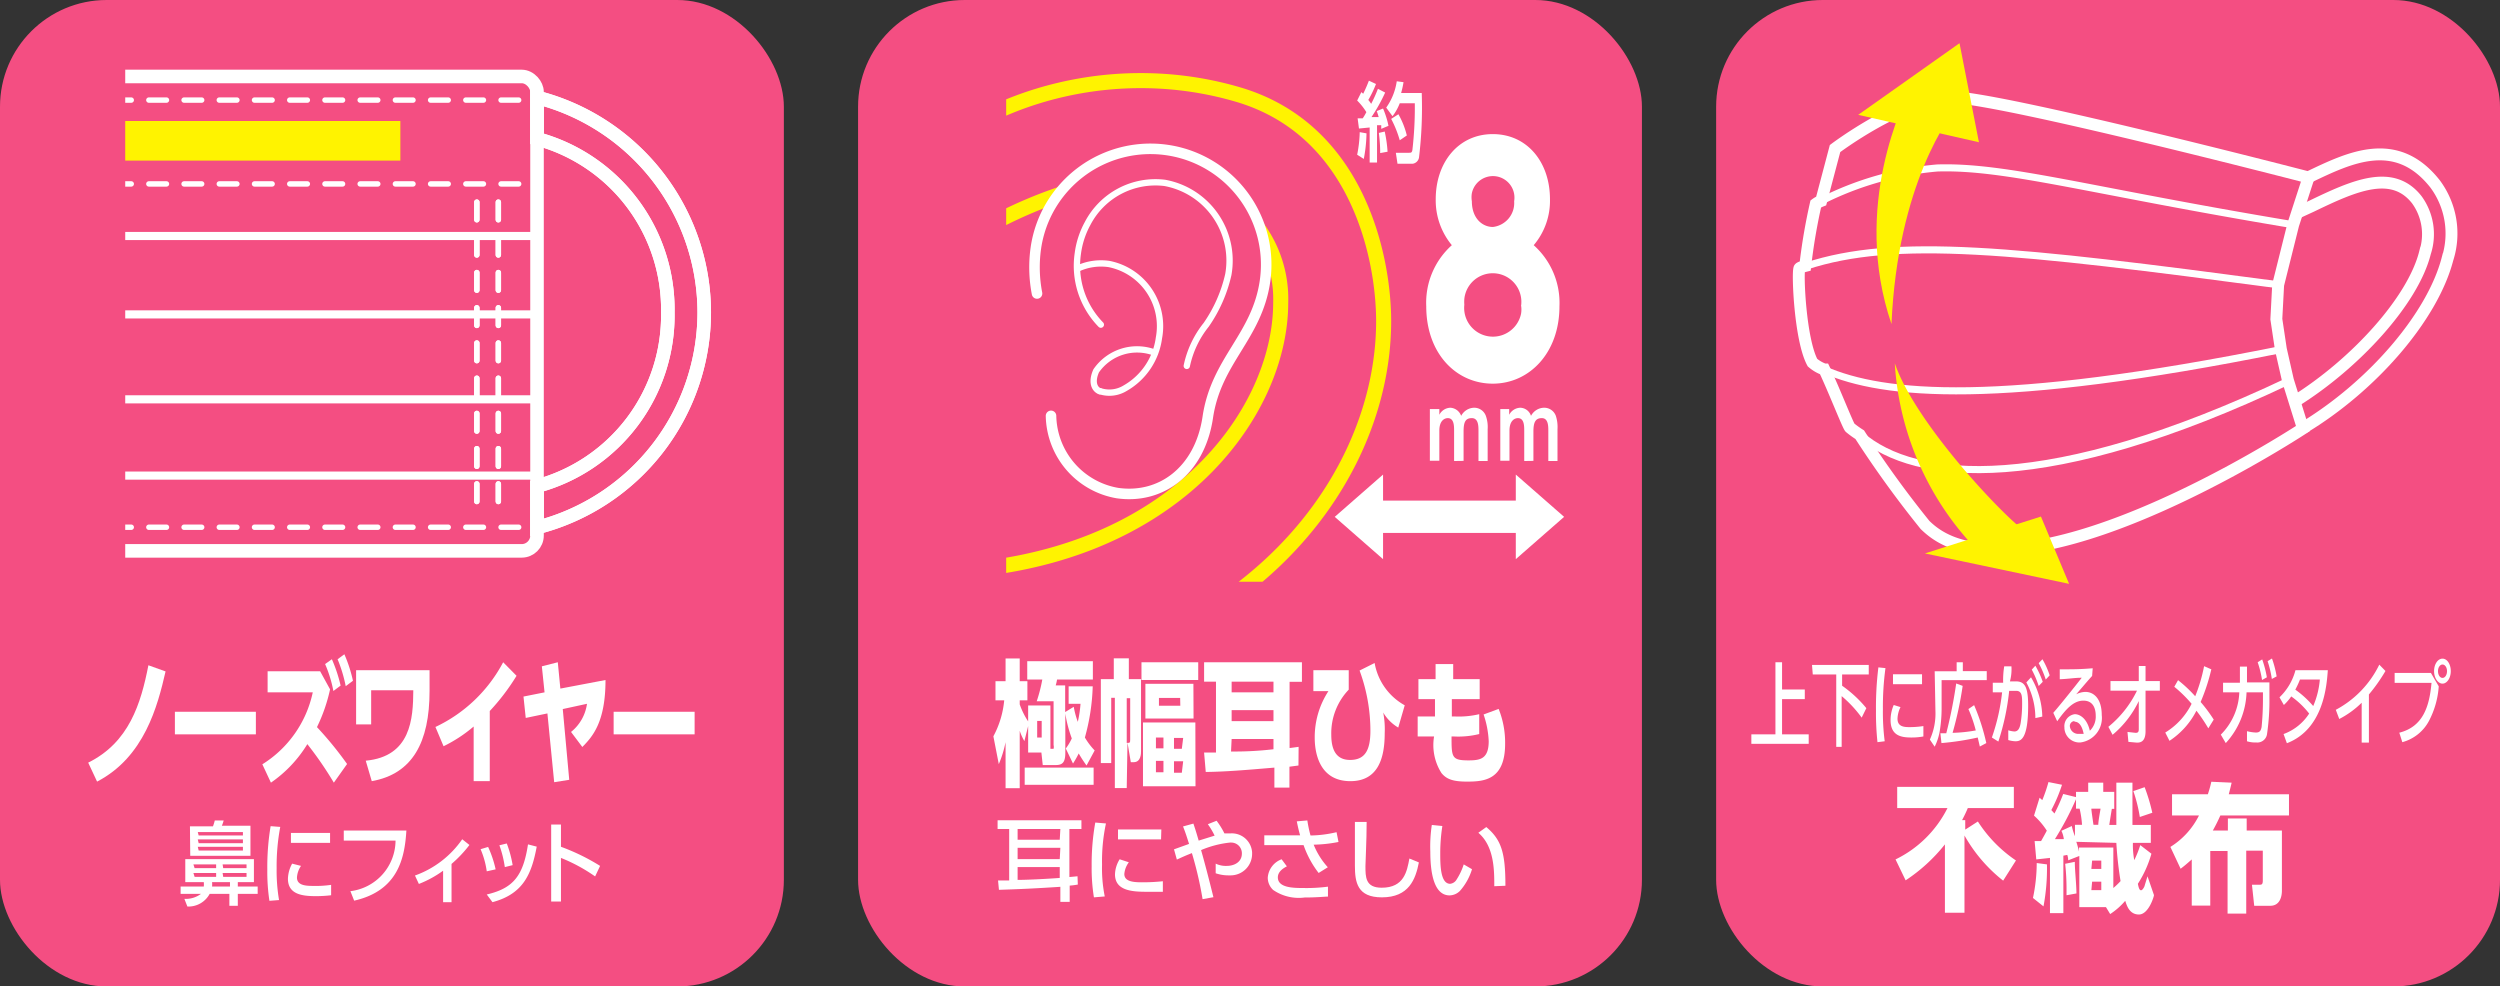 <svg xmlns="http://www.w3.org/2000/svg" xmlns:xlink="http://www.w3.org/1999/xlink" viewBox="0 0 166.1 65.54"><rect x="0" y="0" width="166.1" height="65.54" fill="#333333" stroke="none"/><defs><style>.cls-1,.cls-10,.cls-12,.cls-13,.cls-14,.cls-4,.cls-5,.cls-8,.cls-9{fill:none;}.cls-2{fill:#f44e82;}.cls-3{fill:#fff;}.cls-10,.cls-12,.cls-13,.cls-14,.cls-4,.cls-5,.cls-9{stroke:#fff;}.cls-4{stroke-width:0.79px;}.cls-5{stroke-miterlimit:10;stroke-width:0.47px;}.cls-6{fill:#fff300;}.cls-7{clip-path:url(#clip-path);}.cls-8{stroke:#fff300;}.cls-10,.cls-13,.cls-14,.cls-9{stroke-linecap:round;stroke-linejoin:round;}.cls-9{stroke-width:0.7px;}.cls-10{stroke-width:0.42px;}.cls-11{clip-path:url(#clip-path-2);}.cls-12{stroke-width:0.9px;}.cls-13{stroke-width:0.36px;stroke-dasharray:1.17 1.17;}.cls-14{stroke-width:0.54px;}</style><clipPath id="clip-path"><rect class="cls-1" x="66.85" y="2.86" width="27.09" height="35.79"/></clipPath><clipPath id="clip-path-2"><rect class="cls-1" x="8.32" y="3.91" width="39.01" height="38.33"/></clipPath></defs><title>CXCXCX</title><g id="レイヤー_2" data-name="レイヤー 2"><g id="レイヤー_1-2" data-name="レイヤー 1"><g id="レイヤー_2-2" data-name="レイヤー 2"><g id="レイヤー_1-2-2" data-name="レイヤー 1-2"><rect class="cls-2" x="114.02" width="52.08" height="65.54" rx="7.09" ry="7.09"/><rect class="cls-2" x="57.01" width="52.08" height="65.54" rx="7.09" ry="7.09"/><rect class="cls-2" width="52.08" height="65.54" rx="7.09" ry="7.09"/><g id="レイヤー_2-2-2" data-name="レイヤー 2-2"><g id="レイヤー_1-2-2-2" data-name="レイヤー 1-2-2"><g id="レイヤー_2-2-2-2" data-name="レイヤー 2-2-2"><g id="レイヤー_1-2-2-2-2" data-name="レイヤー 1-2-2-2"><path class="cls-3" d="M13.54,58.9a1.41,1.41,0,0,0,0-.29H12.31V57.08h4.56v1.53H15.8v.29h1.32v.49H15.8v.79h-.56v-.79H13.93a1.6,1.6,0,0,1-1.48.84l-.2-.51a1.68,1.68,0,0,0,1.1-.33H12V58.9Zm-.92-4h1.53a2.91,2.91,0,0,0,.12-.39h.59a2.06,2.06,0,0,1-.12.35h1.9v2h-4Zm.31,2.78h1.43v-.25H12.85Zm0,.58h1.43V58H12.85Zm.27-2.75h2.94v-.23h-3Zm0,.51h2.94v-.25h-3Zm0,.49h2.94v-.25h-3Zm2.08,2.39v-.29H14.09a1.41,1.41,0,0,1,0,.29Zm-.45-1.22h1.55v-.25H14.79Zm0,.58h1.55V58H14.79Z"/><path class="cls-3" d="M18.62,54.94a14,14,0,0,0-.24,2.74,11.58,11.58,0,0,0,.16,2.12l-.64.05a12.89,12.89,0,0,1-.14-2.06,16.59,16.59,0,0,1,.22-2.9ZM20,57.53a1.52,1.52,0,0,0-.27.77c0,.51.54.56,1.06.56A7,7,0,0,0,22,58.79v.69a8.39,8.39,0,0,1-1,.06c-.89,0-1.87-.1-1.87-1.16a2.21,2.21,0,0,1,.28-1ZM21.93,56h-2.6v-.66h2.6Z"/><path class="cls-3" d="M27,55.18c-.11,1.83-.55,4-3.47,4.66l-.25-.63a3.41,3.41,0,0,0,3-3.36H22.84v-.67Z"/><path class="cls-3" d="M30,59.94h-.56V57.85a7.2,7.2,0,0,1-1.61.88l-.26-.56a6.46,6.46,0,0,0,3.14-2.41l.48.38A8.34,8.34,0,0,1,30,57.4Z"/><path class="cls-3" d="M32.34,57.89a5.74,5.74,0,0,0-.41-1.47l.5-.15a7.25,7.25,0,0,1,.5,1.49Zm0,1.54c1.75-.41,2.42-1.22,2.74-3.33l.58.15c-.34,1.81-.88,3.14-2.94,3.69Zm1.2-1.82a7.32,7.32,0,0,0-.36-1.45l.49-.12a7.31,7.31,0,0,1,.39,1.44Z"/><path class="cls-3" d="M39.54,58.23A11.08,11.08,0,0,0,37.27,57v2.9h-.65V54.78h.65v1.48a13.91,13.91,0,0,1,2.6,1.27Z"/><path class="cls-3" d="M5.86,50.67c2.71-1.34,3.5-3.91,4-6.47l1.14.41c-.53,2.31-1.41,5.69-4.55,7.32Z"/><rect class="cls-3" x="11.62" y="47.29" width="5.38" height="1.5"/><path class="cls-3" d="M21.93,45.8a11.14,11.14,0,0,1-.87,2.51,23.49,23.49,0,0,1,2,2.45L22.18,52a23.69,23.69,0,0,0-1.76-2.56A8.45,8.45,0,0,1,18,52l-.57-1.22A7.45,7.45,0,0,0,20.78,46h-3V44.6h3.49Zm.12-2a9.71,9.71,0,0,1,.58,1.75l-.48.36a8.44,8.44,0,0,0-.55-1.79Zm.83-.33a9.27,9.27,0,0,1,.57,1.76l-.48.36a9.45,9.45,0,0,0-.54-1.79Z"/><path class="cls-3" d="M28.54,44.53V45.9c0,3.43-1.14,5.52-3.84,6l-.4-1.36c3-.28,3.15-2.78,3.16-4.68h-2.8v2.27h-1v-3.6Z"/><path class="cls-3" d="M32.54,51.9H31.47V48.27a9.45,9.45,0,0,1-2,1.31l-.54-1.28a9.81,9.81,0,0,0,4.5-4.3l.89.9a14.44,14.44,0,0,1-1.78,2.34Z"/><path class="cls-3" d="M37.82,51.81l-1,.16-.45-4.57-1.44.3-.15-1.42,1.4-.28L36,44.27,37.06,44l.17,1.75,3-.57c0,2.8-.86,3.76-1.54,4.45l-.75-1A2.9,2.9,0,0,0,39,46.76l-1.61.35Z"/><rect class="cls-3" x="40.77" y="47.29" width="5.38" height="1.5"/><path class="cls-3" d="M133.09,58.51a10.15,10.15,0,0,1-2.57-3v5.13h-1.3V56.1a11.19,11.19,0,0,1-2.61,2.39l-.67-1.39a7.55,7.55,0,0,0,3.45-3.41h-3.34V52.28h7.75v1.41h-3.06c-.07.17-.17.4-.38.8h.21v.63l.84-.54a8.92,8.92,0,0,0,2.53,2.59Z"/><path class="cls-3" d="M136,57.43a13.71,13.71,0,0,1-.23,2.79l-.7-.56a11.29,11.29,0,0,0,.25-2.32Zm-.82-1.55h.43c.12-.21.27-.48.38-.69a4.79,4.79,0,0,0-.85-1l.37-1.19.18.16a10,10,0,0,0,.41-1.2l.9.18a10.32,10.32,0,0,1-.71,1.68l.21.23a12.56,12.56,0,0,0,.58-1.3l.85.21v-.35h.81V52h1v.61h.73v1.13h-.16c-.11.67-.12.74-.17,1.07h.47V52h1.07v2.81h1.22V56h-1.19a5.52,5.52,0,0,0,.09,1.15,7.19,7.19,0,0,0,.4-1l.74.57a7.35,7.35,0,0,1-.9,2c.05.25.1.43.21.43s.23-.25.24-.3.16-.52.19-.63l.43,1.25c0,.1-.36,1.29-1,1.29s-.81-.61-.91-.91a4.65,4.65,0,0,1-1,.88l-.28-.46h-1.77v-3.4l-.74.29a1.13,1.13,0,0,0-.06-.36l-.26.05v3.82h-.89V57l-.91.1Zm2.47-1a4.11,4.11,0,0,0,.21.68V54.8h.47a6.43,6.43,0,0,0-.16-1.07h-.24V53.1a20.31,20.31,0,0,1-1.4,2.65h.59a1.74,1.74,0,0,0-.16-.55Zm.2,2.38c0,.55.1,1.39.11,2.1l-.66.12v-.43a15.39,15.39,0,0,0-.09-1.66Zm.1-1.33c.07.21.13.43.18.65v-.27h2.28V59a5.22,5.22,0,0,0,.48-.46,24.05,24.05,0,0,1-.28-2.54Zm1-2.2c0,.13.09.71.14,1.07h.32c0-.26.13-.91.15-1.07Zm0,4h.66v-.55H139Zm0,1.41h.66v-.56H139Zm3.54-6.84A12.33,12.33,0,0,1,143,54l-.83.28a10.3,10.3,0,0,0-.43-1.72Z"/><path class="cls-3" d="M144.2,56.27a5.17,5.17,0,0,0,1.9-2.09h-1.79V52.77h2.38a7.84,7.84,0,0,0,.23-.83l1.35.06c-.08.35-.12.5-.19.77h4v1.41h-4.56c-.15.34-.32.68-.5,1h1v-.8h1.25v.8h2.34v4c0,.36-.12,1-.77,1h-1.07l-.15-1.4h.51c.11,0,.21,0,.21-.26v-2h-1.1V60.7H148V56.54h-1.15v3.63h-1.23V57.1c-.36.32-.48.42-.74.62Z"/><path class="cls-4" d="M153,28.45c4.61-2.77,8.61-7.4,9.61-11.24a5.52,5.52,0,0,0-.83-5c-2.58-3.26-5.69-1.73-8.35-.46"/><path class="cls-4" d="M152.47,26.67c4-2.49,7.85-6.68,8.65-9.89a3.9,3.9,0,0,0-.54-3.5c-1.63-2.09-4.18-.94-7,.42l-1,.46"/><path class="cls-4" d="M152.36,14.93l-1,4-.12,2.27.3,2,.47,2.07,1,3.2s-7.59,5-14.75,7.12-9.52.1-10.36-.71a69.31,69.31,0,0,1-4.34-6,6,6,0,0,1-.65-.47c-.13-.13-1.09-2.58-1.7-3.86a2.41,2.41,0,0,1-.79-.46c-.82-1.52-1-5.92-.87-6.25,0-.07.39-.17.39-.17a38.1,38.1,0,0,1,.7-4.12,1.58,1.58,0,0,1,.36-.2l.92-3.48s4.48-3.38,7.61-3.42,23.85,5.34,23.85,5.34Z"/><path class="cls-5" d="M120,17.68c5.92-1.94,13.74-1.11,31.44,1.25"/><path class="cls-5" d="M121.22,24.57c3.93,1.72,11.55,2.44,30.35-1.35"/><path class="cls-5" d="M123.61,28.89c3.62,3.18,12.49,4,28.49-3.6"/><path class="cls-5" d="M121,13.36a21.07,21.07,0,0,1,7.72-2.2c4.58-.14,10,1.5,23.63,3.77"/><path class="cls-6" d="M130.22,6.86c-.73.81-4.14,5.41-4.55,14.67C123,13.7,126.49,6.78,127,5.67Z"/><polygon class="cls-6" points="123.46 7.63 131.48 9.45 130.19 2.87 123.46 7.63"/><path class="cls-6" d="M134.67,35.36c-.92-.41-7.33-7-8.78-11.22a19.53,19.53,0,0,0,6,12.93Z"/><polygon class="cls-6" points="127.89 36.77 135.6 34.32 137.47 38.79 127.89 36.77"/><path class="cls-3" d="M71.61,58.77a5,5,0,0,1-.54.07v1.08h-.62v-1c-1.71.11-2.54.15-4.08.2l-.06-.62h.74V55.08h-.77V54.5h5.57v.58h-.8v3.19l.54-.05Zm-1.16-3.69H67.61v.71h2.8Zm0,1.25H67.61v.75h2.8Zm-2.84,2.13c.62,0,1.88-.06,2.8-.13v-.72h-2.8Z"/><path class="cls-3" d="M73.48,54.71a11.92,11.92,0,0,0-.26,2.73,9.44,9.44,0,0,0,.18,2.12l-.72.06a12,12,0,0,1-.15-2.07,15.7,15.7,0,0,1,.24-2.9ZM75,57.29a1.5,1.5,0,0,0-.3.78c0,.5.6.55,1.17.55a12.94,12.94,0,0,0,1.39-.07v.7H76.15c-1,0-2.07-.1-2.07-1.16a2,2,0,0,1,.31-1Zm2.14-1.52H74.28v-.66h2.88Z"/><path class="cls-3" d="M79.9,59.74a24.68,24.68,0,0,0-.71-3.06c-.46.18-.67.28-1,.43L78,56.43l1-.36c-.15-.48-.25-.79-.4-1.16l.69-.19c.07.22.13.37.35,1.13l1.06-.33a5.24,5.24,0,0,0-.45-.76l.58-.23a5.13,5.13,0,0,1,.52.84h.42a1.35,1.35,0,0,1,1.42,1.26v.11a1.43,1.43,0,0,1-1.44,1.42h-.14a2.64,2.64,0,0,1-.84-.14v-.64a1.56,1.56,0,0,0,.74.15c.49,0,1-.25,1-.82a.71.71,0,0,0-.69-.73h-.1a6.72,6.72,0,0,0-1.92.5c.23.81.5,1.83.82,3.13Z"/><path class="cls-3" d="M87.61,58a6.5,6.5,0,0,1-1-1.85H84V55.5h2.38c-.09-.31-.16-.62-.22-.93l.7-.06a8.45,8.45,0,0,0,.21,1,7.81,7.81,0,0,0,1.73-.22l.13.65a9.16,9.16,0,0,1-1.65.18,5,5,0,0,0,.94,1.5Zm-2.11-.44c-.13.07-.6.3-.6.73,0,.69,1,.71,1.71.71a11,11,0,0,0,1.62-.09v.66c-.25,0-.71.06-1.55.06a3,3,0,0,1-2.09-.5,1.11,1.11,0,0,1-.36-.82,1.41,1.41,0,0,1,.92-1.22Z"/><path class="cls-3" d="M90.8,54.61c0,1.27-.08,2.6-.08,2.93,0,.74,0,1.44,1.08,1.44,1.49,0,1.68-1.09,1.84-1.94l.63.26c-.22,1.12-.66,2.32-2.46,2.32-1.63,0-1.79-1-1.79-2.1V54.61Z"/><path class="cls-3" d="M95.83,54.88a11.76,11.76,0,0,0-.14,1.78c0,.78,0,2.06.66,2.06a.57.57,0,0,0,.43-.29,4.15,4.15,0,0,0,.47-1l.55.32a3.86,3.86,0,0,1-.8,1.44,1,1,0,0,1-.69.3c-1.06,0-1.28-1.56-1.28-2.9a9.62,9.62,0,0,1,.1-1.78Zm3.45,4c0-1.07,0-2.65-1.06-3.55l.53-.38c1,.84,1.27,1.7,1.27,3.9Z"/><polygon class="cls-3" points="118.4 44 118.4 45.81 119.91 45.81 119.91 46.45 118.4 46.45 118.4 48.79 120.17 48.79 120.17 49.42 116.36 49.42 116.36 48.79 117.96 48.79 117.96 44 118.4 44"/><path class="cls-3" d="M120.39,44.18h3.77v.63h-1.77v.75A8.12,8.12,0,0,1,124,47.05l-.31.63a7.84,7.84,0,0,0-1.33-1.43v3.37H122V44.81h-1.56Z"/><path class="cls-3" d="M125.27,44.39a19.29,19.29,0,0,0-.17,2.74,15,15,0,0,0,.12,2.12l-.48.06a17.93,17.93,0,0,1-.1-2.07,21.6,21.6,0,0,1,.16-2.9Zm1,2.59a1.87,1.87,0,0,0-.2.77c0,.51.4.56.78.56a6,6,0,0,0,.94-.07v.69A4.22,4.22,0,0,1,127,49c-.66,0-1.39-.1-1.39-1.16a2.49,2.49,0,0,1,.21-1Zm1.43-1.52h-1.93V44.8h1.93Z"/><path class="cls-3" d="M128.54,44.6H130V44h.41v.59H132v.6h-3V47.1a9.2,9.2,0,0,1-.11,1.39,3.65,3.65,0,0,1-.35,1.12l-.32-.47a4.18,4.18,0,0,0,.37-1.91Zm3,5-.14-.6a17.75,17.75,0,0,1-2.41.37l-.07-.65h.39a31.25,31.25,0,0,0,.66-3.31l.43.16a23.73,23.73,0,0,1-.67,3.12,9.93,9.93,0,0,0,1.54-.16,8.82,8.82,0,0,0-.49-1.42l.38-.26a14,14,0,0,1,.81,2.52Z"/><path class="cls-3" d="M132.34,49a13.45,13.45,0,0,0,.68-3h-.62v-.64h.69a5.71,5.71,0,0,1,.07-1.09h.48a3.07,3.07,0,0,1-.1,1h.39c.59,0,.82.36.82,1.61,0,2.26-.5,2.37-.85,2.37a1.85,1.85,0,0,1-.47-.08v-.65a1.77,1.77,0,0,0,.4.08c.21,0,.35-.14.42-.55a8,8,0,0,0,.1-1.3c0-.48,0-.86-.41-.85h-.45a16.06,16.06,0,0,1-.72,3.37Zm2.89-1.29a5,5,0,0,0-.6-2.37l.31-.34a5.34,5.34,0,0,1,.75,2.61Zm0-3.48a6.08,6.08,0,0,1,.49,1.07l-.27.28a6.14,6.14,0,0,0-.46-1.09Zm.47-.43a5.39,5.39,0,0,1,.48,1.07l-.26.28a6.18,6.18,0,0,0-.47-1.09Z"/><path class="cls-3" d="M139,44.91c-.32.35-.71.82-1.06,1.22a1.46,1.46,0,0,1,.61-.16c.57,0,1.09.46,1.09,1.54a1.64,1.64,0,0,1-1.42,1.82h0a1,1,0,0,1-1.06-.94h0v-.06a.8.8,0,0,1,.69-.88h0c.31,0,.8.25,1,1.1a1.3,1.3,0,0,0,.39-1c0-.44-.15-1-.82-1s-1.18.59-1.74,1.37l-.26-.56c.12-.13.85-1,1.89-2.33-.48,0-.79.07-1.46.1v-.66c.93,0,1.32,0,2.19-.07Zm-1.17,3a.32.32,0,0,0-.31.33h0a.56.56,0,0,0,.58.52h.34c-.09-.45-.27-.81-.61-.81"/><path class="cls-3" d="M140.22,45.89v-.64h1.88v-1h.45v1h.95v.64h-.95v2.69c0,.74-.38.76-.58.76l-.56-.05-.06-.66.54.06c.16,0,.21-.06.21-.25V46.58a6.68,6.68,0,0,1-1.74,2.24l-.28-.53a7.05,7.05,0,0,0,1.9-2.4Z"/><path class="cls-3" d="M144.71,45.19a8.86,8.86,0,0,1,1.14,1.07,10.91,10.91,0,0,0,.59-2l.48.21a12.8,12.8,0,0,1-.71,2.17,9.85,9.85,0,0,1,.87,1.17l-.36.58a10.42,10.42,0,0,0-.79-1.17,5.22,5.22,0,0,1-1.79,2l-.28-.55a4.67,4.67,0,0,0,1.75-1.91,8.77,8.77,0,0,0-1.15-1.13Z"/><path class="cls-3" d="M147.55,48.81A4.19,4.19,0,0,0,148.78,46H147.7v-.64h1.12V44.29h.47v1.05h1.49v1a15.31,15.31,0,0,1-.16,2.44.65.65,0,0,1-.71.55,1.86,1.86,0,0,1-.62-.08v-.67a2.9,2.9,0,0,0,.59.09c.28,0,.33-.14.38-.36.06-.61.09-1.23.09-1.84V46h-1.09a5.22,5.22,0,0,1-1.38,3.37Zm2.75-5a6.94,6.94,0,0,1,.31,1.19l-.32.18A6.78,6.78,0,0,0,150,44Zm.65-.06a6.94,6.94,0,0,1,.31,1.19l-.32.17a6.75,6.75,0,0,0-.28-1.18Z"/><path class="cls-3" d="M151.45,46.33a3.84,3.84,0,0,0,1.06-1.8h2.15c-.07,1-.27,3.91-2.72,4.85l-.22-.61a3.41,3.41,0,0,0,1.7-1.36,5.59,5.59,0,0,0-1.19-1.14,3.35,3.35,0,0,1-.49.57Zm1.36-1.18a5.79,5.79,0,0,1-.31.67,6.48,6.48,0,0,1,1.19,1.09,5.62,5.62,0,0,0,.44-1.76Z"/><path class="cls-3" d="M157.39,49.34h-.48V46.69a6.1,6.1,0,0,1-1.49,1.08l-.23-.61a6.71,6.71,0,0,0,2.89-3l.41.42a11.25,11.25,0,0,1-1.1,1.56Z"/><path class="cls-3" d="M161.51,44.71l.52.89a5.79,5.79,0,0,1-.65,2.3,2.84,2.84,0,0,1-1.77,1.41l-.2-.63c1.59-.4,2-1.76,2.14-3.31H159.1v-.66Zm1.32-.12c0,.46-.25.83-.55.83s-.56-.37-.56-.83.25-.83.56-.83.55.37.55.83m-.85,0c0,.25.13.45.3.45s.3-.2.3-.45-.14-.44-.3-.44-.3.19-.3.44"/><path class="cls-3" d="M69.19,50h-.88V48.24l-.25,1a3.55,3.55,0,0,1-.31-.69v3.82h-.94V49.31a7.47,7.47,0,0,1-.45,1.46L66,48.92a6.26,6.26,0,0,0,.72-2.39h-.58V45.26h.67V43.75h.94v1.51h.51v1.27h-.51v.27a5.17,5.17,0,0,0,.56,1.13V46.87h1.48v2.88H70a.53.53,0,0,0,0-.25V46.59H68.88a10.14,10.14,0,0,0,.37-1.44h-1V43.93h4.36v1.22H70.23a2.74,2.74,0,0,1-.09.39h.63v1.77l.57-.35a5.68,5.68,0,0,0,.27,1,8.08,8.08,0,0,0,.18-1.2H71V45.6h1.6a14,14,0,0,1-.52,3.4,4.52,4.52,0,0,0,.65.86l-.54,1a8.42,8.42,0,0,1-.52-.8,6.38,6.38,0,0,1-.38.67l-.48-1a3.49,3.49,0,0,0,.4-.67,8.52,8.52,0,0,1-.43-1.65V50c0,.62-.16.83-.63.83h-.87Zm3.47,2.14H68.08V51h4.58ZM68.91,49h.3V47.9h-.3Z"/><path class="cls-3" d="M74.86,52.36h-.79v-6h-.24V50.7h-.69V45.12H74V43.74h1v1.38h.81V49.9c0,.16,0,.74-.49.74h-.19l-.22-1.31Zm0-3c.21,0,.23,0,.23-.23V46.39h-.23Zm4.75-4.18H75.84V44h3.77Zm-.18,7.06H75.94V48h3.48Zm-.13-4.5H76.1V45.43h3.19ZM77.3,49h-.5v.72h.5Zm0,1.55h-.5v.76h.5Zm1.11-4.18H77v.52h1.42Zm.2,2.66H78v.72h.52Zm0,1.55H78v.76h.52Z"/><path class="cls-3" d="M86.27,50.86l-.6.08v1.39h-1V51c-2,.17-3.2.27-4.56.29L80,50h.79V45.29H80V44h6.5v1.3h-.82v4.4l.6-.08Zm-1.66-5.57H81.83V46h2.78Zm0,1.89H81.83v.73h2.78Zm-2.82,2.75a22.21,22.21,0,0,0,2.82-.15V49.1H81.83Z"/><path class="cls-3" d="M89.61,44.53v1.29a4.2,4.2,0,0,0-1.16,3c0,1.3.56,1.67,1.25,1.67,1,0,1.35-.66,1.35-1.94a11.6,11.6,0,0,0-.72-4l1-.5a4,4,0,0,0,2,2.81l-.43,1.48a2.82,2.82,0,0,1-1-1,5.8,5.8,0,0,1,.1,1.38c0,1.74-.49,3.18-2.28,3.18-2.17,0-2.37-2.08-2.37-2.88a5.59,5.59,0,0,1,.91-3.1h-1V44.53Z"/><path class="cls-3" d="M98.31,45.12v1.33H96.46V47.6h.15a5.88,5.88,0,0,0,1.67-.15v1.32a5.81,5.81,0,0,1-1.71.16h-.13c0,1.38,0,1.59,1.13,1.59.78,0,1.34-.1,1.34-1.28a6.31,6.31,0,0,0-.34-1.77l1-.37a6,6,0,0,1,.43,2.32c0,2.4-1.39,2.51-2.53,2.51-.91,0-1.36-.15-1.7-.57a3.46,3.46,0,0,1-.49-2.43H94.19V47.6h1.15V46.45h-1.1V45.12h1.14v-1h1.17v1Z"/><polygon class="cls-3" points="103.92 34.34 100.71 31.53 100.71 33.26 91.89 33.26 91.89 31.53 88.68 34.34 91.89 37.15 91.89 35.41 100.71 35.41 100.71 37.15 103.92 34.34"/><path class="cls-3" d="M103.61,20.35c0,3.1-2,5.14-4.43,5.14s-4.42-2-4.42-5.14a5.13,5.13,0,0,1,1.7-4.06,4.67,4.67,0,0,1-1.07-3.06c0-2.42,1.49-4.32,3.79-4.32s3.8,1.88,3.8,4.32a4.55,4.55,0,0,1-1.08,3.06,5.14,5.14,0,0,1,1.71,4.06m-2.54-.1a1.9,1.9,0,0,0-3.78-.39h0a2.54,2.54,0,0,0,0,.39,1.91,1.91,0,0,0,3.77.59h0a1.69,1.69,0,0,0,0-.55m-.46-6.92a1.43,1.43,0,0,0-2.81-.53,1.57,1.57,0,0,0,0,.53c0,1.13.69,1.71,1.4,1.71a1.6,1.6,0,0,0,1.41-1.71"/><path class="cls-3" d="M96.61,30.63v-2c0-.33,0-.85-.42-.85-.19,0-.56.14-.56.83v2H95V27.18h.63v.38a.85.85,0,0,1,.73-.47.81.81,0,0,1,.72.54,1,1,0,0,1,.85-.54.82.82,0,0,1,.79.54,2.19,2.19,0,0,1,.12.88v2.12h-.61v-2c0-.31,0-.85-.44-.85s-.55.28-.55.9v1.94Z"/><path class="cls-3" d="M101.27,30.63v-2c0-.33,0-.85-.42-.85-.19,0-.56.14-.56.83v2h-.61V27.18h.59v.38a.86.86,0,0,1,.74-.47.77.77,0,0,1,.71.54,1,1,0,0,1,.86-.54.82.82,0,0,1,.79.54,2.37,2.37,0,0,1,.11.88v2.12h-.61v-2c0-.31,0-.85-.43-.85s-.56.28-.56.9v1.94Z"/><path class="cls-3" d="M90.79,8.86a9.71,9.71,0,0,1-.18,1.7l-.44-.28a8.41,8.41,0,0,0,.17-1.5Zm-.59-1h.34a3.38,3.38,0,0,0,.24-.41,4.13,4.13,0,0,0-.61-.77l.28-.56.12.11c.19-.38.31-.69.38-.87l.47.22a6.89,6.89,0,0,1-.51,1.06,2.48,2.48,0,0,1,.19.26,9,9,0,0,0,.45-1l.48.25a11.3,11.3,0,0,1-.91,1.63h.48c-.06-.21-.09-.29-.13-.4l.42-.17a5.9,5.9,0,0,1,.36,1.15l-.48.2V8.32h-.28V10.8H91V8.47l-.71.07Zm1.8.88a8.65,8.65,0,0,1,.19,1.34l-.49.09a9.94,9.94,0,0,0-.09-1.34Zm1.25-3.28a6.2,6.2,0,0,1-.16.72h1.37a27.82,27.82,0,0,1-.18,4.28.5.5,0,0,1-.43.42h-1l-.11-.73h.87c.13,0,.2,0,.23-.19A24.67,24.67,0,0,0,94,6.86H93a3.45,3.45,0,0,1-.48.86l-.42-.57a4,4,0,0,0,.7-1.75Zm-.34,2.13A5.53,5.53,0,0,1,93.47,9L93,9.32a7.27,7.27,0,0,0-.57-1.42Z"/><g class="cls-7"><path class="cls-8" d="M61,45.83c20.83-.32,30.93-13.36,30.93-24.49,0-4.13-1.65-12.7-9.68-15.06s-16.49,0-21.53,4.81L59.61,19.2l2.48-1.88a29.89,29.89,0,0,1,10.62-5.08,14.39,14.39,0,0,1,3.51-.46,9.44,9.44,0,0,1,5.87,1.83,8,8,0,0,1,3,6.5c0,7.41-7.28,17.4-22.76,17.89l-2.44.08Z"/><path class="cls-2" d="M69.83,27.63a5.31,5.31,0,0,0,4.41,5.13c2.84.41,5.45-1.42,6-5,.55-3.83,3.28-5.37,3.81-9.1A7.69,7.69,0,1,0,68.82,16.5h0a9.16,9.16,0,0,0,.08,3"/><path class="cls-9" d="M69.83,27.63a5.31,5.31,0,0,0,4.41,5.13c2.84.41,5.45-1.42,6-5,.55-3.83,3.28-5.37,3.81-9.1A7.69,7.69,0,1,0,68.82,16.5h0a9.16,9.16,0,0,0,.08,3"/><path class="cls-10" d="M73.14,21.57a5.6,5.6,0,0,1-1.53-4.72,5.67,5.67,0,0,1,.65-2,5.08,5.08,0,0,1,5.12-2.7,5.25,5.25,0,0,1,4.23,6.09,9.53,9.53,0,0,1-1.47,3.34,6.5,6.5,0,0,0-1.29,2.73"/><path class="cls-10" d="M71.61,17.84a3.69,3.69,0,0,1,2.07-.3A4.21,4.21,0,0,1,77,22.45a4.53,4.53,0,0,1-2.26,3.35,2,2,0,0,1-1.65.19"/><path class="cls-10" d="M76.72,23.43a3.3,3.3,0,0,0-3.89,1.21c-.35.79-.08,1.23.23,1.35"/></g></g></g></g></g><g class="cls-11"><path class="cls-12" d="M46.79,20.76A14.77,14.77,0,0,0,35.68,6.47V9.22a11.75,11.75,0,0,1,8.69,11.54A11.75,11.75,0,0,1,35.68,32.3v2.75A14.77,14.77,0,0,0,46.79,20.76Z"/><line class="cls-13" x1="33.11" y1="13.43" x2="33.11" y2="34.14"/><line class="cls-13" x1="31.68" y1="13.43" x2="31.68" y2="34.14"/><path class="cls-12" d="M46.79,20.76A14.77,14.77,0,0,0,35.68,6.47V9.22a11.75,11.75,0,0,1,8.69,11.54A11.75,11.75,0,0,1,35.68,32.3v2.75A14.77,14.77,0,0,0,46.79,20.76Z"/><rect class="cls-12" x="4.5" y="5.08" width="31.18" height="31.52" rx="1.02" ry="1.02"/><line class="cls-14" x1="4.52" y1="31.6" x2="35.67" y2="31.6"/><line class="cls-14" x1="4.52" y1="26.53" x2="35.67" y2="26.53"/><line class="cls-14" x1="4.52" y1="20.89" x2="35.67" y2="20.89"/><line class="cls-14" x1="4.52" y1="15.68" x2="35.67" y2="15.68"/><rect class="cls-6" x="6.17" y="8.04" width="20.43" height="2.63"/><line class="cls-13" x1="5.21" y1="6.65" x2="34.97" y2="6.65"/><line class="cls-13" x1="5.21" y1="12.22" x2="34.97" y2="12.22"/><line class="cls-13" x1="5.21" y1="35.03" x2="34.97" y2="35.03"/><line class="cls-13" x1="33.11" y1="13.43" x2="33.11" y2="34.14"/><line class="cls-13" x1="31.68" y1="13.43" x2="31.68" y2="34.14"/></g></g></g></g></g></svg>